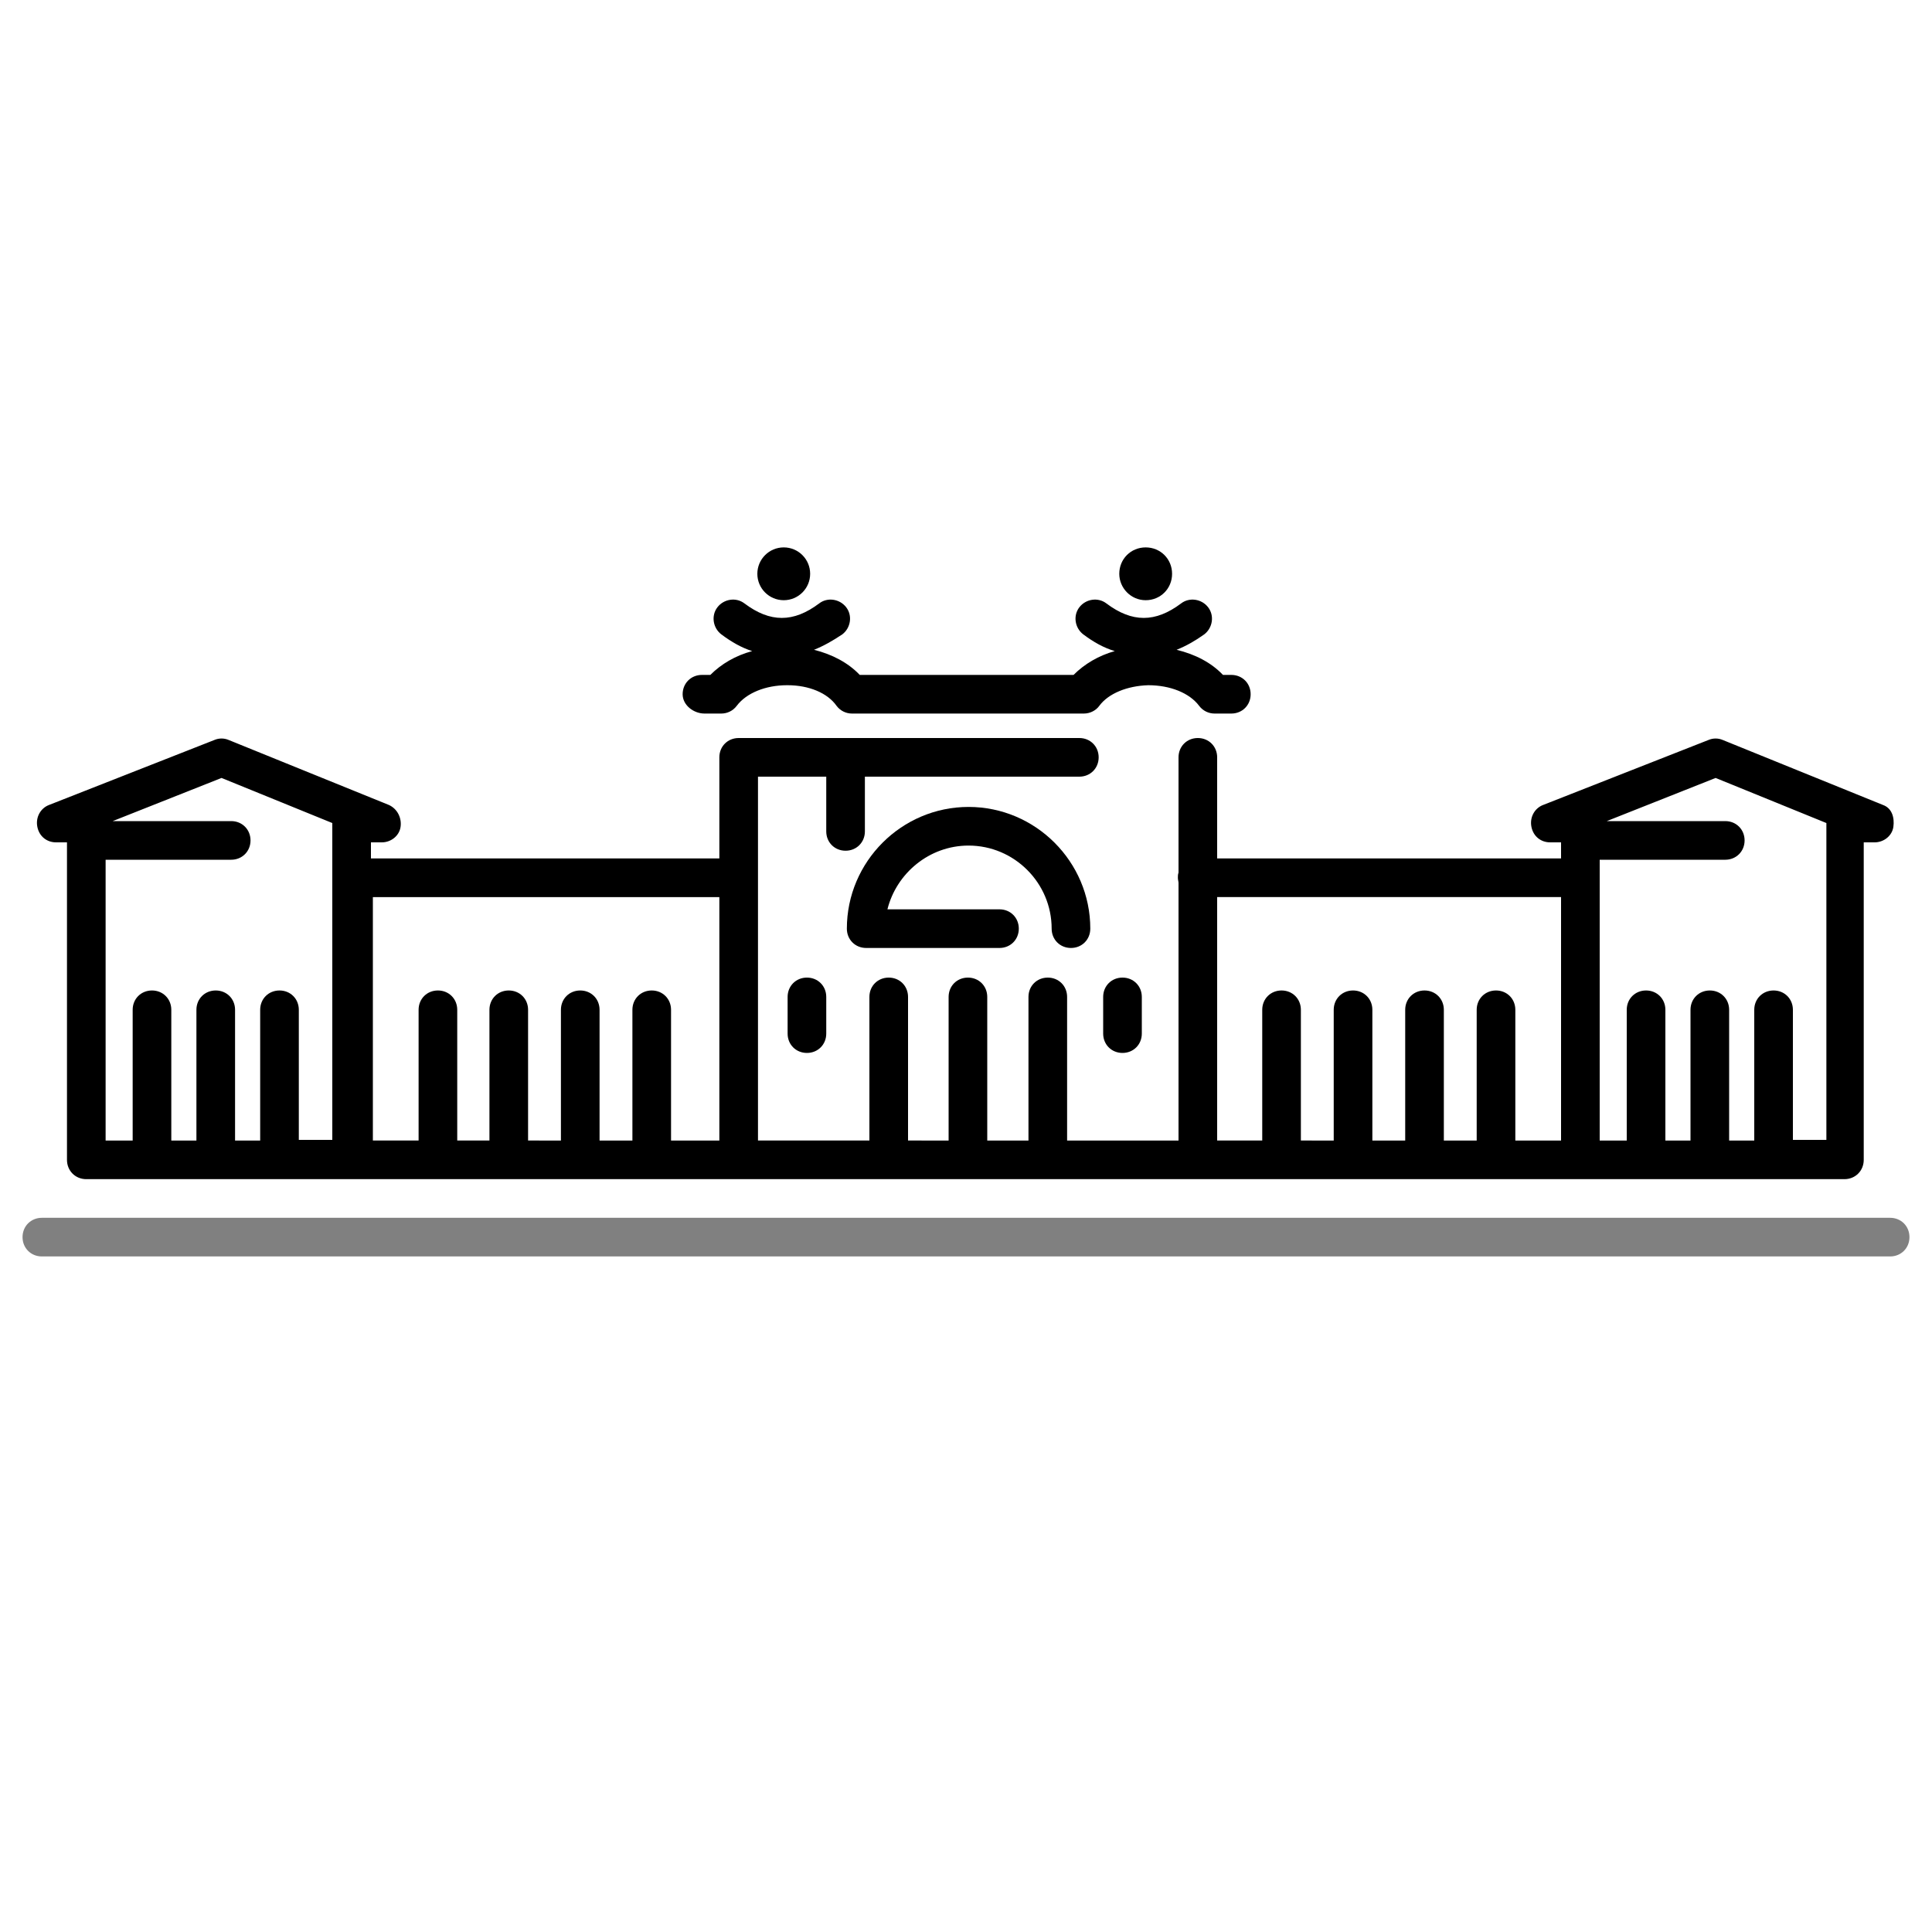 <?xml version="1.0" encoding="utf-8"?>
<svg xmlns="http://www.w3.org/2000/svg" style="enable-background:new 0 0 300 300" viewBox="0 0 300 300">
  <path d="M293.5 195.1H6.5c-1.7 0-3-1.3-3-3s1.3-3 3-3h287c1.7 0 3 1.3 3 3s-1.3 3-3 3z" style="fill:gray"/>
  <path d="m292.4 125-24.9-10.1c-.7-.3-1.5-.3-2.2 0L239.6 125c-1.3.5-2.1 1.9-1.8 3.4s1.5 2.4 2.9 2.4h1.7v2.5H189v-15.7c0-1.7-1.3-3-3-3s-3 1.3-3 3v17.9c-.1.3-.1.5-.1.8s.1.6.1.8v40h-17.3v-22.3c0-1.7-1.3-3-3-3s-3 1.3-3 3v22.3h-6.4v-22.3c0-1.7-1.3-3-3-3s-3 1.3-3 3v22.3H141v-22.3c0-1.7-1.3-3-3-3s-3 1.3-3 3v22.3h-17.3v-56.5h10.6v8.5c0 1.7 1.3 3 3 3s3-1.3 3-3v-8.5h33.3c1.7 0 3-1.3 3-3s-1.3-3-3-3h-52.9c-1.7 0-3 1.3-3 3v15.7H57.6v-2.5h1.7c1.4 0 2.7-1 2.9-2.4s-.5-2.8-1.8-3.4l-24.9-10.1c-.7-.3-1.5-.3-2.2 0L7.6 125c-1.3.5-2.1 1.9-1.8 3.4s1.5 2.4 2.9 2.4h1.7v49.3c0 1.7 1.3 3 3 3h273c1.7 0 3-1.3 3-3v-49.3h1.7c1.4 0 2.7-1 2.9-2.4s-.2-2.9-1.6-3.4zm-246 52.1v-20.3c0-1.7-1.3-3-3-3s-3 1.3-3 3v20.3h-3.9v-20.3c0-1.7-1.3-3-3-3s-3 1.3-3 3v20.3h-3.9v-20.3c0-1.7-1.3-3-3-3s-3 1.3-3 3v20.3h-4.2v-43.6h19.5c1.7 0 3-1.3 3-3s-1.3-3-3-3H17.5l16.9-6.7 17.2 7V177h-5.2zm11.5-37.8h53.8v37.8h-7.5v-20.3c0-1.7-1.3-3-3-3s-3 1.3-3 3v20.3h-5.1v-20.3c0-1.7-1.3-3-3-3s-3 1.3-3 3v20.3H82v-20.3c0-1.7-1.3-3-3-3s-3 1.3-3 3v20.3h-5v-20.3c0-1.7-1.3-3-3-3s-3 1.3-3 3v20.3h-7.1v-37.8zm184.5 0v37.8h-7.1v-20.3c0-1.7-1.3-3-3-3s-3 1.3-3 3v20.3h-5.1v-20.3c0-1.7-1.3-3-3-3s-3 1.3-3 3v20.3h-5.1v-20.3c0-1.7-1.3-3-3-3s-3 1.3-3 3v20.3H202v-20.3c0-1.7-1.3-3-3-3s-3 1.3-3 3v20.3h-7v-37.8h53.4zm36 37.8v-20.3c0-1.7-1.3-3-3-3s-3 1.3-3 3v20.3h-3.9v-20.3c0-1.7-1.3-3-3-3s-3 1.3-3 3v20.3h-3.9v-20.3c0-1.7-1.3-3-3-3s-3 1.3-3 3v20.3h-4.2v-43.6h19.5c1.7 0 3-1.3 3-3s-1.3-3-3-3h-18.4l16.9-6.7 17.2 7V177h-5.2z"/>
  <path d="M150.4 131.3c7.1 0 12.9 5.8 12.9 12.9 0 1.7 1.3 3 3 3s3-1.3 3-3c0-10.4-8.5-18.9-18.9-18.9-10.4 0-18.9 8.5-18.9 18.9 0 1.7 1.3 3 3 3h20.7c1.7 0 3-1.3 3-3s-1.3-3-3-3h-17.4c1.4-5.6 6.5-9.9 12.6-9.9z"/>
  <circle cx="121.7" cy="89.1" r="4.1"/>
  <path d="M109.4 110.8h2.6c.9 0 1.8-.4 2.4-1.2 1.5-2 4.5-3.2 7.8-3.2h.1c3.3 0 6.2 1.2 7.6 3.2.6.8 1.5 1.2 2.4 1.2h36c1 0 1.9-.5 2.4-1.2 1.4-1.9 4.3-3.1 7.6-3.2 3.4 0 6.4 1.2 7.9 3.2.6.8 1.5 1.2 2.4 1.2h2.6c1.7 0 3-1.3 3-3s-1.3-3-3-3h-1.3c-1.8-1.9-4.3-3.2-7.2-3.9 1.5-.6 2.9-1.4 4.3-2.4 1.3-1 1.6-2.9.6-4.2-1-1.3-2.9-1.6-4.2-.6-4 3-7.6 3-11.6 0-1.3-1-3.2-.7-4.2.6-1 1.3-.7 3.2.6 4.2 1.6 1.2 3.2 2.1 4.9 2.6-2.5.7-4.7 2-6.4 3.7h-33.2c-1.8-1.9-4.3-3.2-7.1-3.9 1.5-.6 2.9-1.4 4.4-2.4 1.3-1 1.6-2.9.6-4.2-1-1.3-2.9-1.6-4.2-.6-4 3-7.6 3-11.6 0-1.3-1-3.2-.7-4.2.6-1 1.3-.7 3.2.6 4.2 1.6 1.2 3.2 2.1 4.8 2.6-2.6.7-4.8 2-6.5 3.7H109c-1.7 0-3 1.3-3 3s1.7 3 3.4 3z"/>
  <path d="M177.9 93.2c2.3 0 4.1-1.8 4.1-4.1s-1.8-4.1-4.1-4.1-4.1 1.8-4.1 4.1c0 2.2 1.8 4.1 4.1 4.1zM122.3 154.8v5.7c0 1.7 1.3 3 3 3s3-1.3 3-3v-5.7c0-1.7-1.3-3-3-3s-3 1.3-3 3zM171.3 154.8v5.7c0 1.7 1.3 3 3 3s3-1.3 3-3v-5.7c0-1.7-1.3-3-3-3s-3 1.3-3 3z"/>
</svg>
